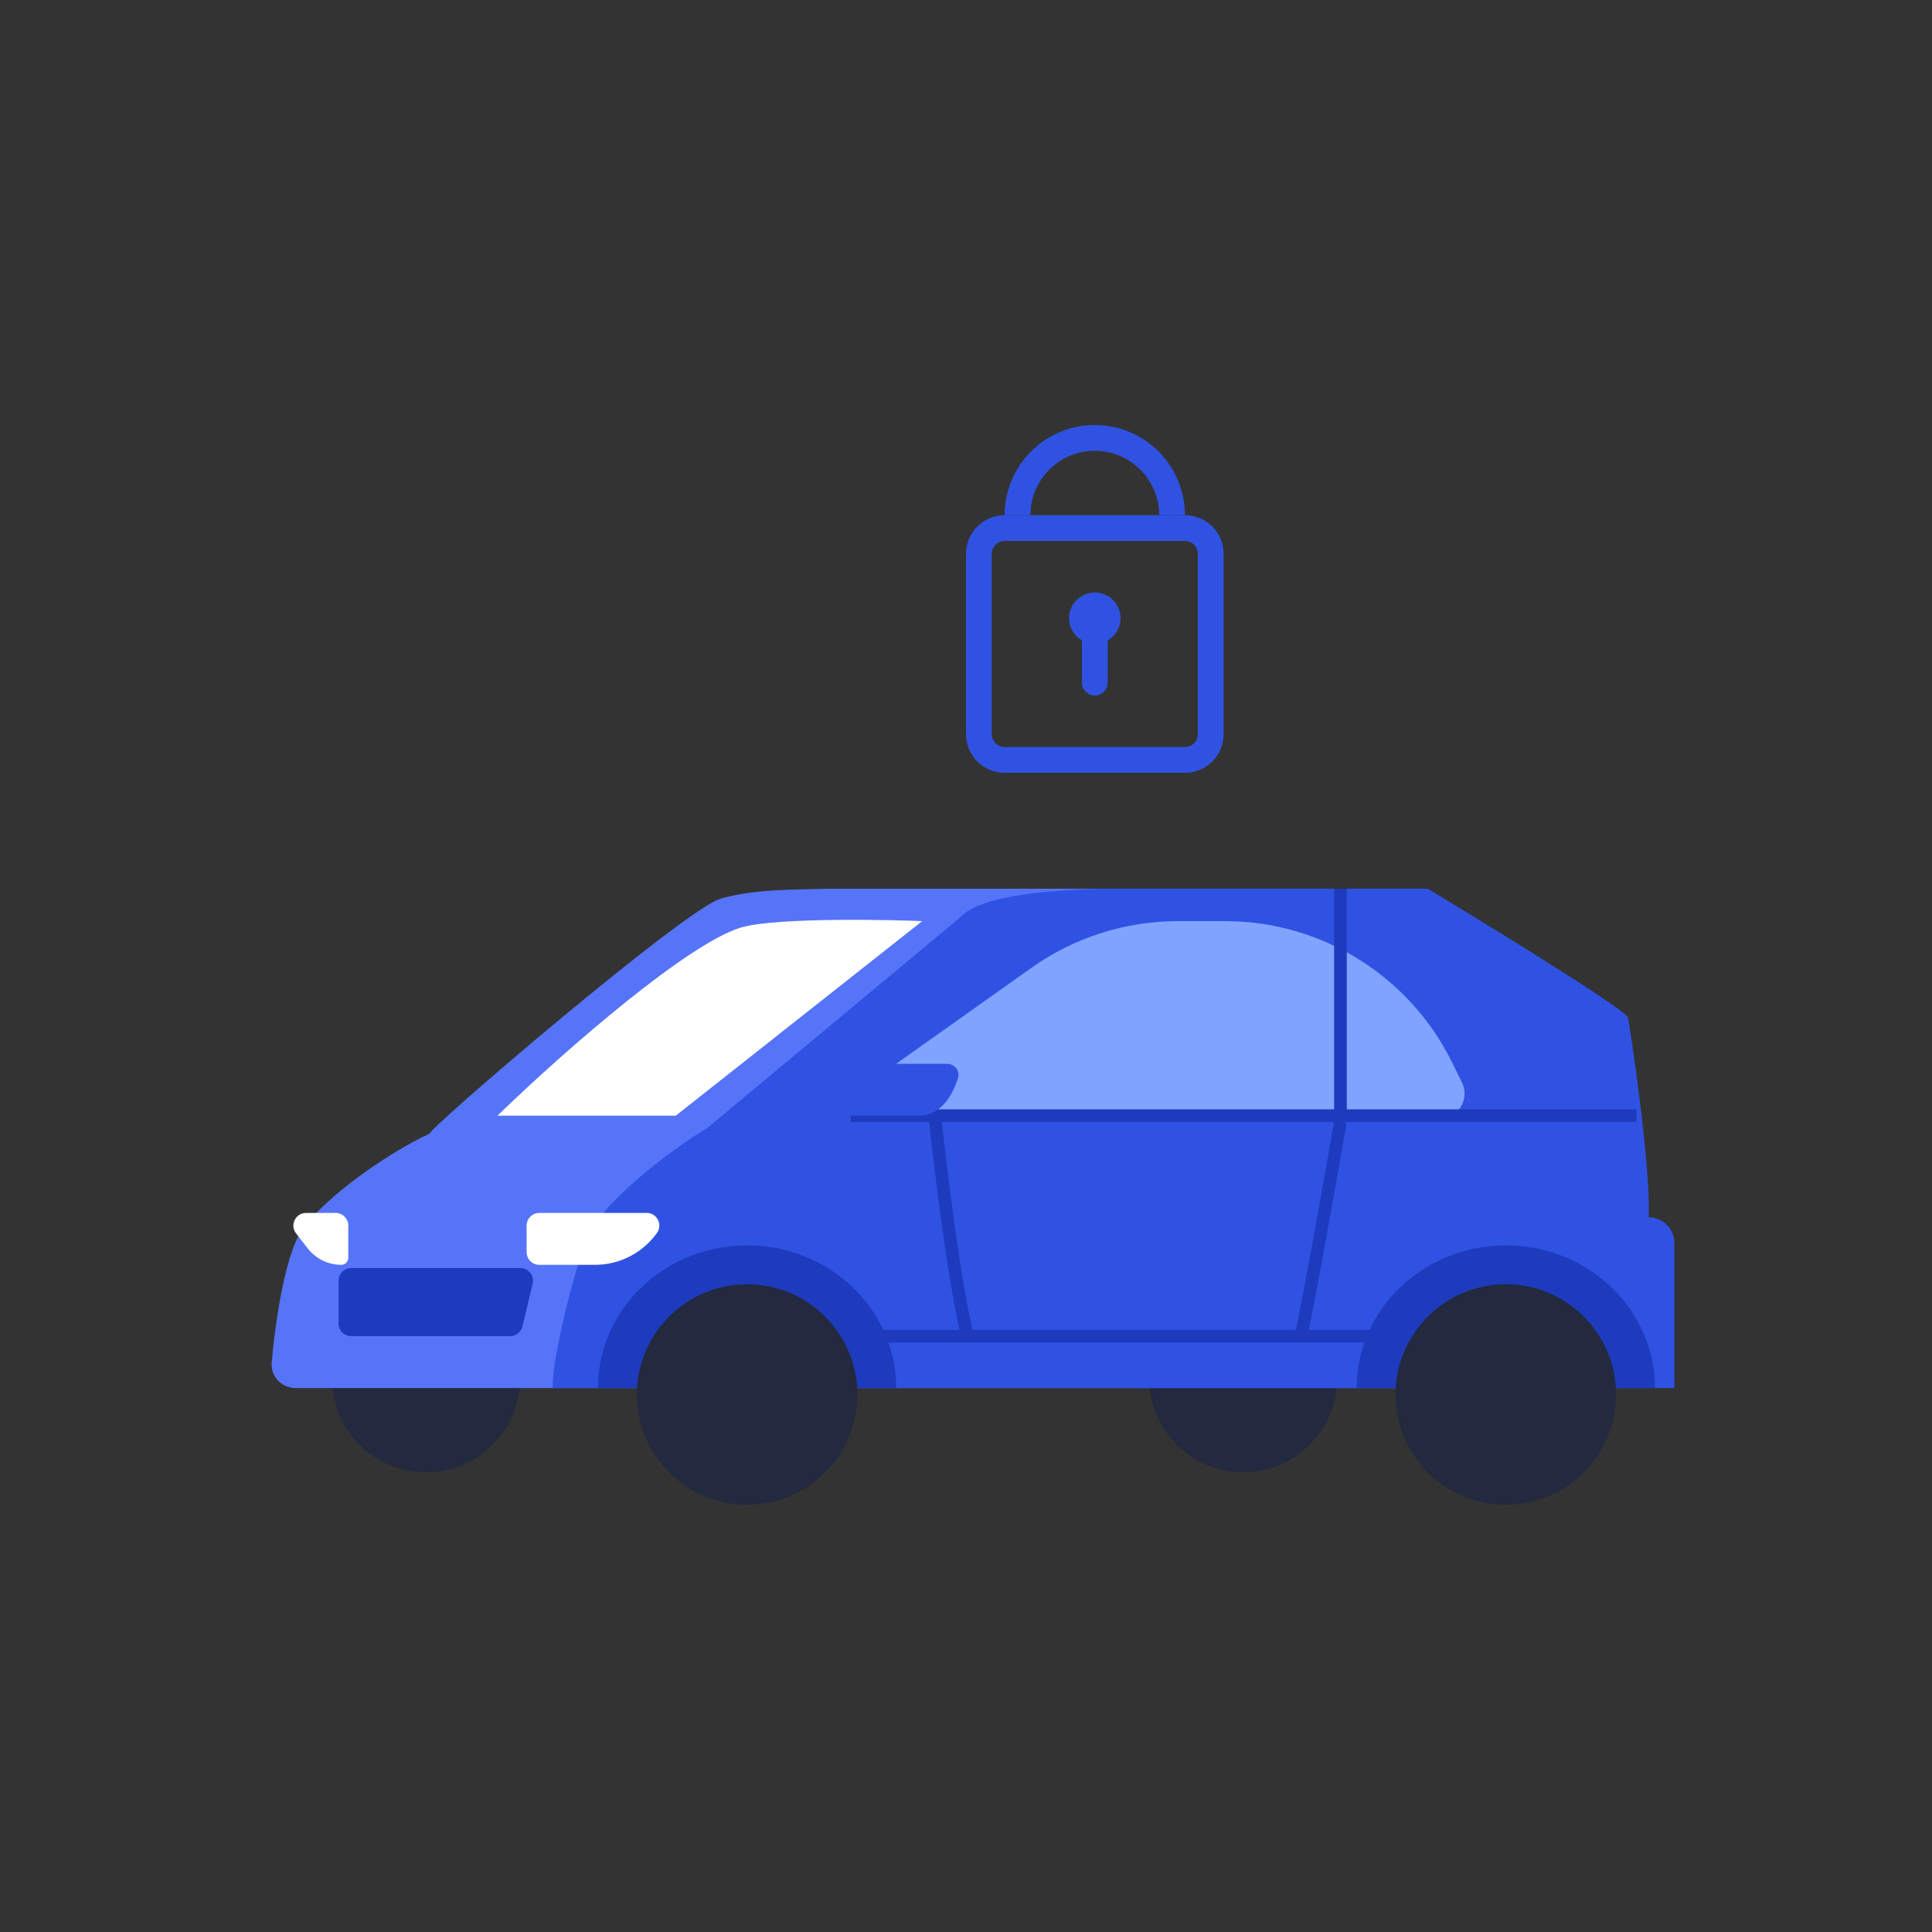 <svg width="150" height="150" viewBox="0 0 150 150" fill="none" xmlns="http://www.w3.org/2000/svg">
<rect x="0" y="0" width="150" height="150" fill="#333333" stroke="none"/>
<circle cx="33.083" cy="107.012" r="7.3" fill="#23293E"/>
<circle cx="96.52" cy="107.012" r="7.3" fill="#23293E"/>
<path d="M108.396 107.767H22.964C21.879 107.767 21.007 106.889 21.095 105.807C21.334 102.839 22.02 98.447 23.021 96.262C24.283 93.511 30.086 89.509 33.366 88.008C33.114 87.758 53.222 70.51 55.991 69.755C58.76 69 61.541 69.084 64.4 69H105.45C105.45 69 108.396 96.526 108.396 107.767Z" fill="#5674F8"/>
<path d="M130 107.767H42.901C42.901 105.266 44.502 99.013 45.504 96.262C46.505 93.511 52.243 89.129 54.846 87.628L74.505 71.266C76.247 69.252 83.186 69.083 85.455 69H110.851C113.306 70.473 126.258 78.347 126.396 79.004C126.563 79.802 128.198 90.676 127.998 94.511C129.103 94.511 130 95.407 130 96.513V107.767Z" fill="#3052E3"/>
<path d="M58.005 96.691C51.609 96.691 46.425 101.65 46.425 107.767H69.584C69.584 101.65 64.4 96.691 58.005 96.691Z" fill="#1D3BBC"/>
<path d="M116.91 96.691C110.515 96.691 105.33 101.65 105.33 107.767H128.49C128.49 101.65 123.305 96.691 116.91 96.691Z" fill="#1D3BBC"/>
<circle cx="58.005" cy="108.27" r="8.559" fill="#23293E"/>
<circle cx="116.91" cy="108.27" r="8.559" fill="#23293E"/>
<path d="M111.742 86.873H69.706C67.792 86.873 67.009 84.414 68.57 83.307L80.087 75.138C83.408 72.782 87.379 71.517 91.45 71.517H95.117C102.602 71.517 109.437 75.772 112.74 82.489L113.504 84.042C114.146 85.347 113.196 86.873 111.742 86.873Z" fill="#80A3FF"/>
<path d="M38.621 86.622L52.467 86.622L71.598 71.517C69.92 71.434 60.27 71.178 57.501 72.021C53.474 73.247 44.229 81.184 38.621 86.622Z" fill="white"/>
<path d="M66.06 103.739H107.596" stroke="#1D3BBC" stroke-width="0.982"/>
<path d="M72.605 86.873C73.025 90.817 74.115 99.711 75.122 103.739" stroke="#1D3BBC" stroke-width="0.982"/>
<path d="M104.072 87.124C103.232 91.907 101.454 101.876 101.051 103.487" stroke="#1D3BBC" stroke-width="0.982"/>
<path d="M104.072 87.125V69" stroke="#1D3BBC" stroke-width="0.982"/>
<path d="M39.608 103.739H27.268C26.726 103.739 26.286 103.299 26.286 102.757V99.435C26.286 98.892 26.726 98.453 27.268 98.453H40.399C41.033 98.453 41.501 99.045 41.354 99.662L40.563 102.984C40.458 103.427 40.062 103.739 39.608 103.739Z" fill="#1D3BBC"/>
<path d="M46.203 98.201H41.869C41.326 98.201 40.887 97.761 40.887 97.219V95.155C40.887 94.613 41.326 94.173 41.869 94.173H50.21C51.026 94.173 51.486 95.112 50.985 95.757L50.858 95.921C49.742 97.359 48.024 98.201 46.203 98.201Z" fill="white"/>
<path d="M22.984 95.757L23.892 96.927C24.516 97.731 25.476 98.201 26.493 98.201C26.796 98.201 27.041 97.955 27.041 97.652V95.155C27.041 94.613 26.602 94.173 26.059 94.173H23.76C22.944 94.173 22.484 95.112 22.984 95.757Z" fill="white"/>
<path d="M66.06 86.621L127.054 86.621" stroke="#1D3BBC" stroke-width="0.982"/>
<path d="M73.506 82.594H67.067L65.053 86.621H71.346C73.054 86.621 73.974 85.025 74.383 83.679C74.554 83.114 74.097 82.594 73.506 82.594Z" fill="#3052E3"/>
<path d="M84.5 49.72V49.431L84.25 49.287C84.023 49.156 83.835 48.968 83.703 48.742C83.572 48.516 83.502 48.26 83.5 47.998C83.5 47.601 83.658 47.22 83.939 46.939C84.221 46.658 84.602 46.5 85 46.5C85.398 46.5 85.779 46.658 86.061 46.939C86.342 47.22 86.5 47.601 86.5 47.998C86.498 48.26 86.428 48.516 86.297 48.742C86.165 48.968 85.977 49.156 85.75 49.287L85.5 49.431V49.72V53C85.5 53.133 85.447 53.26 85.354 53.354C85.26 53.447 85.133 53.5 85 53.5C84.867 53.5 84.74 53.447 84.646 53.354C84.553 53.26 84.5 53.133 84.5 53V49.72ZM78 40.5H92C92.663 40.5 93.299 40.763 93.768 41.232C94.237 41.701 94.5 42.337 94.5 43V57C94.5 57.663 94.237 58.299 93.768 58.768C93.299 59.237 92.663 59.5 92 59.5H78C77.337 59.5 76.701 59.237 76.232 58.768C75.763 58.299 75.5 57.663 75.5 57V43C75.5 42.337 75.763 41.701 76.232 41.232C76.701 40.763 77.337 40.5 78 40.5ZM93.061 58.061C93.342 57.779 93.5 57.398 93.5 57V43C93.5 42.602 93.342 42.221 93.061 41.939C92.779 41.658 92.398 41.5 92 41.5H78C77.602 41.5 77.221 41.658 76.939 41.939C76.658 42.221 76.5 42.602 76.5 43V57C76.5 57.398 76.658 57.779 76.939 58.061C77.221 58.342 77.602 58.5 78 58.5H92C92.398 58.5 92.779 58.342 93.061 58.061Z" fill="#3052E3" stroke="#3052E3"/>
<path d="M91 40C91 36.686 88.314 34 85 34C81.686 34 79 36.686 79 40" stroke="#3052E3" stroke-width="2"/>
</svg>
